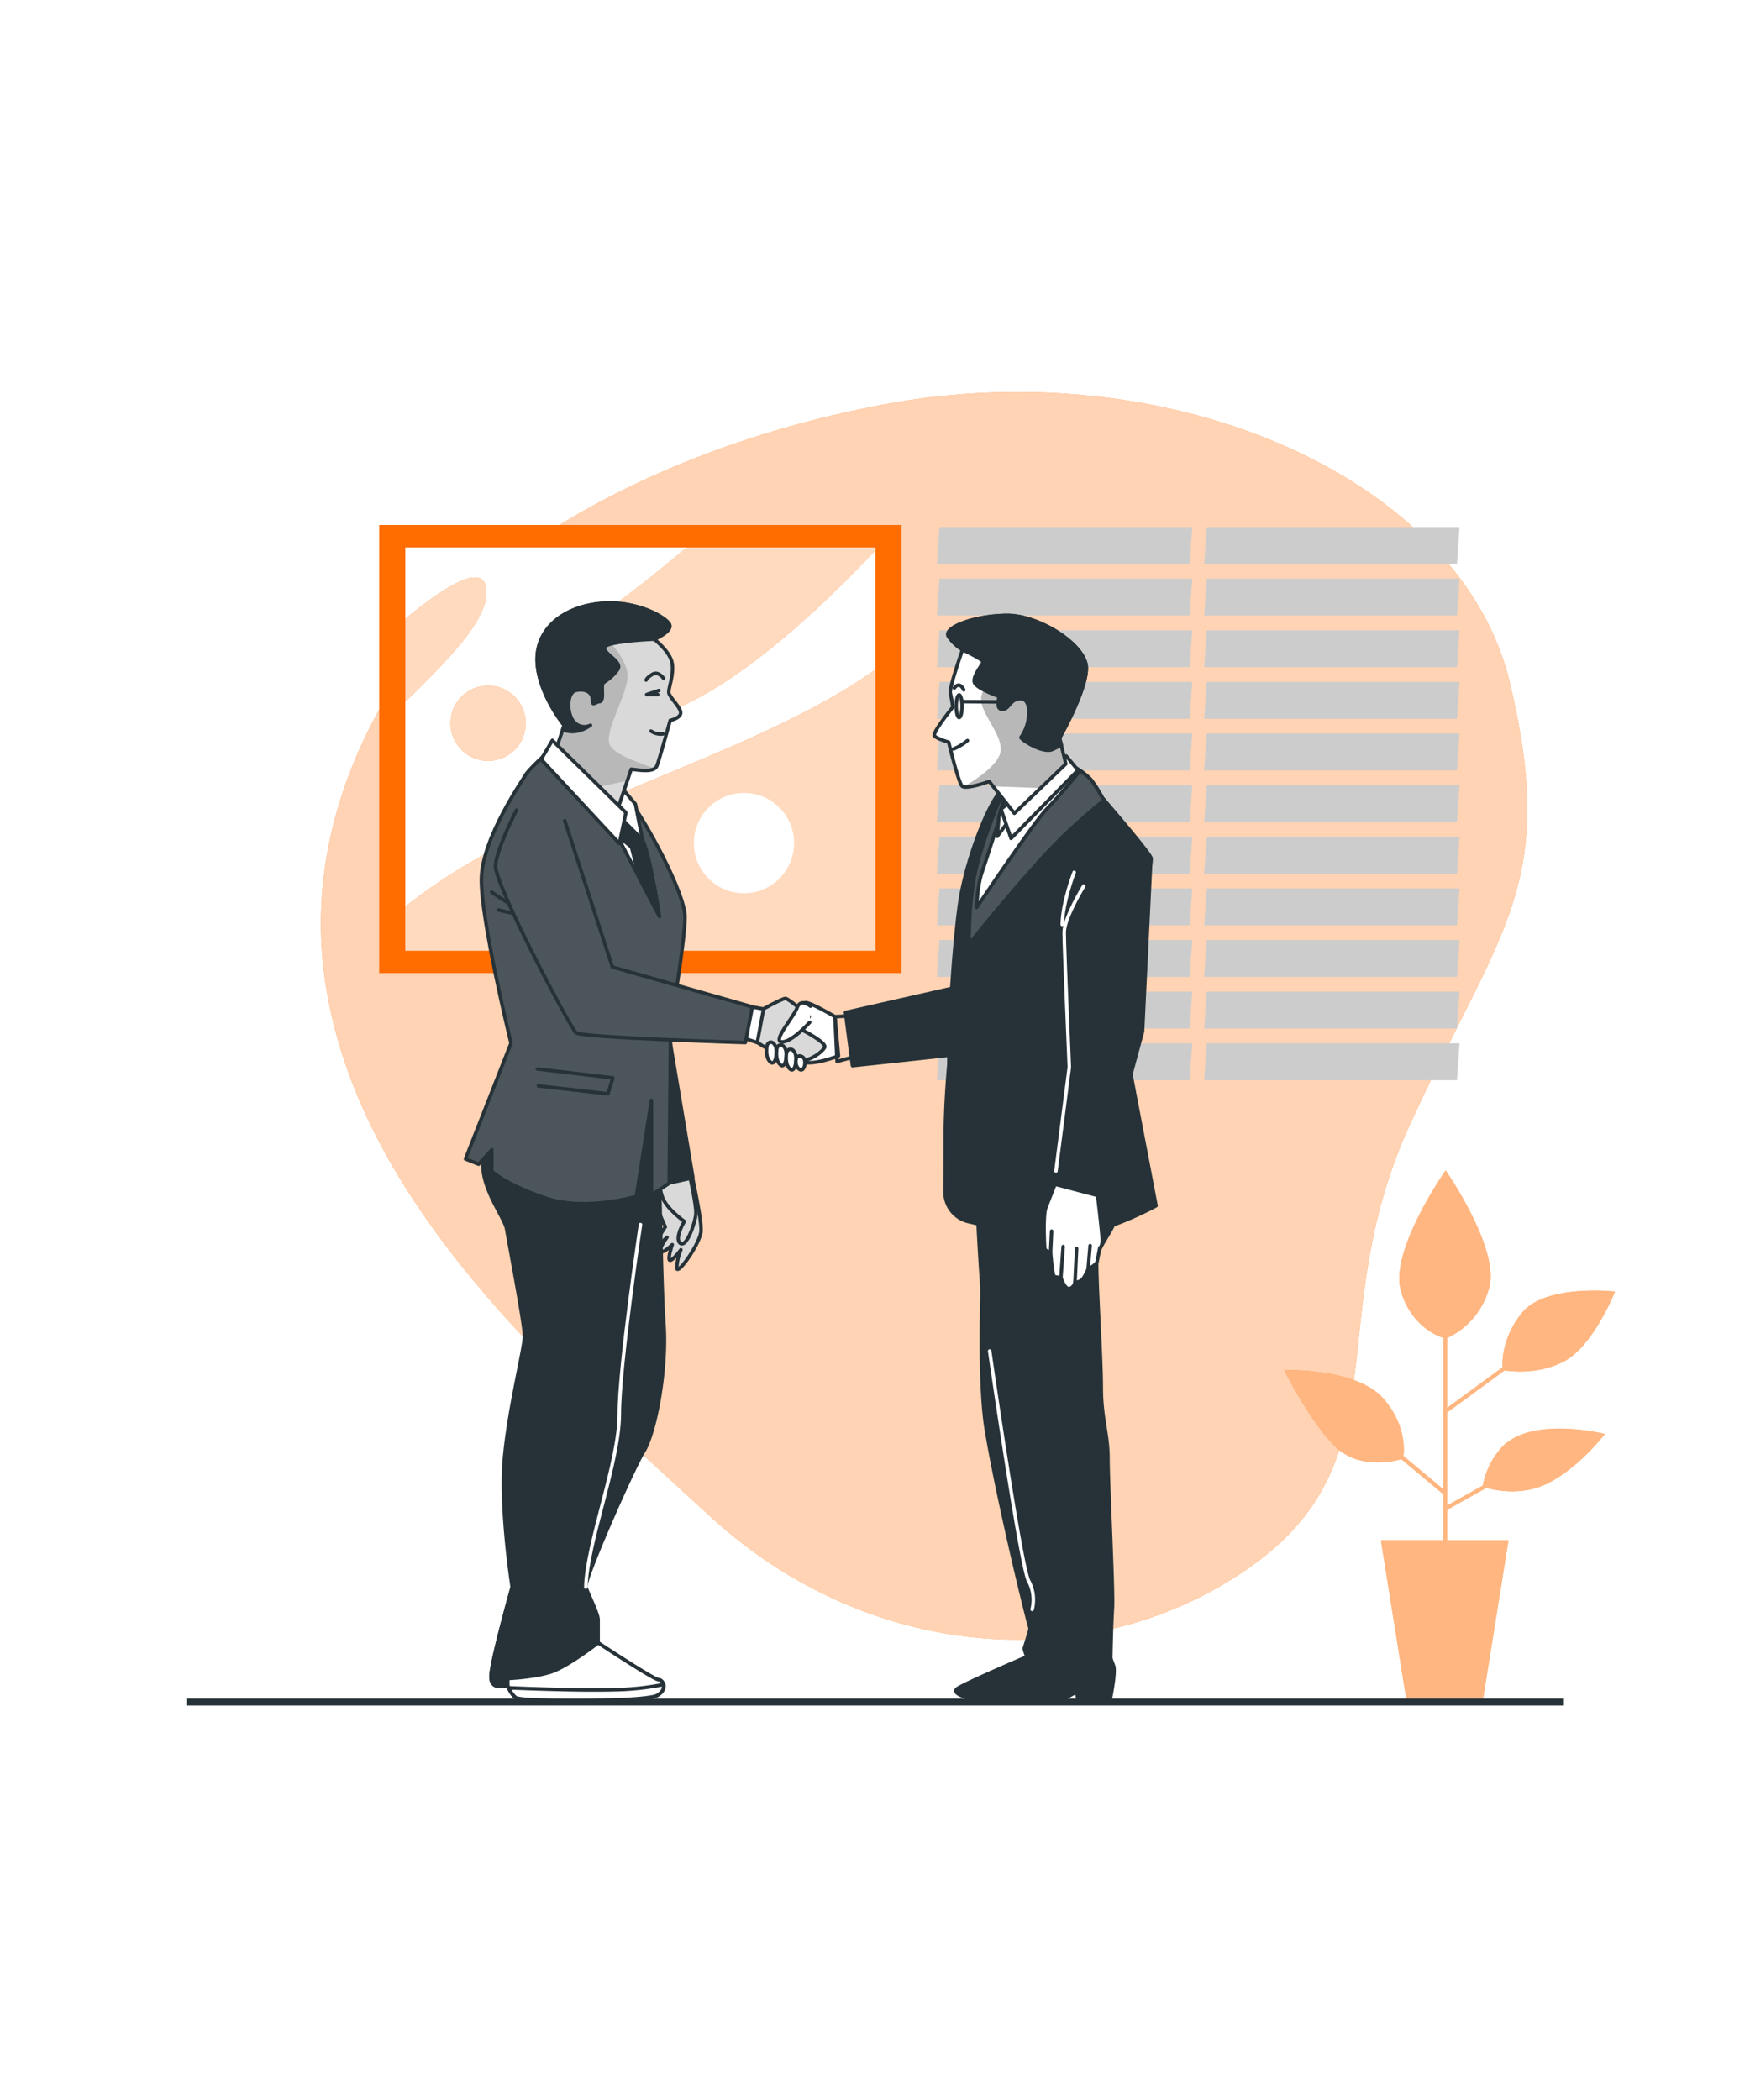 <svg width="100%" height="600" class="animated" id="freepik_stories-business-deal" xmlns="http://www.w3.org/2000/svg" xmlns:xlink="http://www.w3.org/1999/xlink" viewBox="0 0 500 500" version="1.1" xmlns:svgjs="http://svgjs.com/svgjs"><style>svg#freepik_stories-business-deal:not(.animated) .animable {opacity: 0;}svg#freepik_stories-business-deal.animated #freepik--Plants--inject-5 {animation: 1.5s Infinite  linear wind;animation-delay: 0s;}svg#freepik_stories-business-deal.animated #freepik--Characters--inject-5 {animation: 1.5s Infinite  linear wind;animation-delay: 0s;}            @keyframes wind {                0% {                    transform: rotate( 0deg );                }                25% {                    transform: rotate( 1deg );                }                75% {                    transform: rotate( -1deg );                }            }        .animator-hidden { display: none; }</style><g id="freepik--background-simple--inject-5" class="animable" style="transform-origin: 264.029px 240.241px;"><path d="M131.92,120.89s-48.27,45.74-39.06,109.2S158.55,342.56,203,383.34s107.55,46.38,153.07,15.17S377,327.83,402.72,271.56s42.49-68.19,28.69-126.42S335,50.12,252.77,65.51,131.92,120.89,131.92,120.89Z" style="fill: #FF6C00; transform-origin: 264.029px 240.241px;" id="el2kfr9ed99wh" class="animable"></path><g id="eloxalo8ekv8"><path d="M131.92,120.89s-48.27,45.74-39.06,109.2S158.55,342.56,203,383.34s107.55,46.38,153.07,15.17S377,327.83,402.72,271.56s42.49-68.19,28.69-126.42S335,50.12,252.77,65.51,131.92,120.89,131.92,120.89Z" style="fill: rgb(255, 255, 255); opacity: 0.7; transform-origin: 264.029px 240.241px;" class="animable" id="elto09hioc2g"></path></g></g><g id="freepik--Window--inject-5" class="animable" style="transform-origin: 342.35px 179.605px;"><polygon points="339.91 111.11 267.69 111.11 268.42 100.58 340.64 100.58 339.91 111.11" style="fill: rgb(204, 204, 204); transform-origin: 304.165px 105.845px;" id="el3mil4icgrvj" class="animable"></polygon><polygon points="339.91 125.86 267.69 125.86 268.42 115.33 340.64 115.33 339.91 125.86" style="fill: rgb(204, 204, 204); transform-origin: 304.165px 120.595px;" id="elrrwvvy62nen" class="animable"></polygon><polygon points="339.91 140.62 267.69 140.62 268.42 130.08 340.64 130.08 339.91 140.62" style="fill: rgb(204, 204, 204); transform-origin: 304.165px 135.35px;" id="elv0ww0we5djf" class="animable"></polygon><polygon points="339.91 155.37 267.69 155.37 268.42 144.83 340.64 144.83 339.91 155.37" style="fill: rgb(204, 204, 204); transform-origin: 304.165px 150.1px;" id="elo25dm42whxp" class="animable"></polygon><polygon points="339.91 170.12 267.69 170.12 268.42 159.58 340.64 159.58 339.91 170.12" style="fill: rgb(204, 204, 204); transform-origin: 304.165px 164.85px;" id="elqkkwf49jfj" class="animable"></polygon><polygon points="339.91 184.87 267.69 184.87 268.42 174.34 340.64 174.34 339.91 184.87" style="fill: rgb(204, 204, 204); transform-origin: 304.165px 179.605px;" id="eld9s48rnoa35" class="animable"></polygon><polygon points="339.91 199.62 267.69 199.62 268.42 189.09 340.64 189.09 339.91 199.62" style="fill: rgb(204, 204, 204); transform-origin: 304.165px 194.355px;" id="elqwe6eh3xzbq" class="animable"></polygon><polygon points="339.91 214.38 267.69 214.38 268.42 203.84 340.64 203.84 339.91 214.38" style="fill: rgb(204, 204, 204); transform-origin: 304.165px 209.11px;" id="el8dqb0ownul4" class="animable"></polygon><polygon points="339.91 229.13 267.69 229.13 268.42 218.59 340.64 218.59 339.91 229.13" style="fill: rgb(204, 204, 204); transform-origin: 304.165px 223.86px;" id="elxls2ga38kis" class="animable"></polygon><polygon points="339.91 243.88 267.69 243.88 268.42 233.34 340.64 233.34 339.91 243.88" style="fill: rgb(204, 204, 204); transform-origin: 304.165px 238.61px;" id="elet9xg92cgft" class="animable"></polygon><polygon points="339.91 258.63 267.69 258.63 268.42 248.09 340.64 248.09 339.91 258.63" style="fill: rgb(204, 204, 204); transform-origin: 304.165px 253.36px;" id="el7ewjoisyvzq" class="animable"></polygon><polygon points="416.28 111.11 344.05 111.11 344.78 100.58 417.01 100.58 416.28 111.11" style="fill: rgb(204, 204, 204); transform-origin: 380.53px 105.845px;" id="el3nu9dd5n90z" class="animable"></polygon><polygon points="416.28 125.86 344.05 125.86 344.78 115.33 417.01 115.33 416.28 125.86" style="fill: rgb(204, 204, 204); transform-origin: 380.53px 120.595px;" id="ele5u8i6urpg9" class="animable"></polygon><polygon points="416.28 140.62 344.05 140.62 344.78 130.08 417.01 130.08 416.28 140.62" style="fill: rgb(204, 204, 204); transform-origin: 380.53px 135.35px;" id="elu2mwnjredx" class="animable"></polygon><polygon points="416.28 155.37 344.05 155.37 344.78 144.83 417.01 144.83 416.28 155.37" style="fill: rgb(204, 204, 204); transform-origin: 380.53px 150.1px;" id="elbiotqlqhno8" class="animable"></polygon><polygon points="416.28 170.12 344.05 170.12 344.78 159.58 417.01 159.58 416.28 170.12" style="fill: rgb(204, 204, 204); transform-origin: 380.53px 164.85px;" id="elgm3nung6icc" class="animable"></polygon><polygon points="416.28 184.87 344.05 184.87 344.78 174.34 417.01 174.34 416.28 184.87" style="fill: rgb(204, 204, 204); transform-origin: 380.53px 179.605px;" id="el19w2ilfwnk7" class="animable"></polygon><polygon points="416.28 199.62 344.05 199.62 344.78 189.09 417.01 189.09 416.28 199.62" style="fill: rgb(204, 204, 204); transform-origin: 380.53px 194.355px;" id="elk6530bo5v3k" class="animable"></polygon><polygon points="416.28 214.38 344.05 214.38 344.78 203.84 417.01 203.84 416.28 214.38" style="fill: rgb(204, 204, 204); transform-origin: 380.53px 209.11px;" id="el5n8jtb9xby5" class="animable"></polygon><polygon points="416.28 229.13 344.05 229.13 344.78 218.59 417.01 218.59 416.28 229.13" style="fill: rgb(204, 204, 204); transform-origin: 380.53px 223.86px;" id="elvymrrjxrcsc" class="animable"></polygon><polygon points="416.28 243.88 344.05 243.88 344.78 233.34 417.01 233.34 416.28 243.88" style="fill: rgb(204, 204, 204); transform-origin: 380.53px 238.61px;" id="elp3n4z3deh0c" class="animable"></polygon><polygon points="416.28 258.63 344.05 258.63 344.78 248.09 417.01 248.09 416.28 258.63" style="fill: rgb(204, 204, 204); transform-origin: 380.53px 253.36px;" id="el29zrawbe659" class="animable"></polygon></g><g id="freepik--Picture--inject-5" class="animable" style="transform-origin: 182.95px 164.01px;"><rect x="108.34" y="100" width="149.22" height="128.02" style="fill: #FF6C00; transform-origin: 182.95px 164.01px;" id="elj0gtqg5t5we" class="animable"></rect><rect x="115.8" y="106.4" width="134.29" height="115.22" style="fill: rgb(255, 255, 255); transform-origin: 182.945px 164.01px;" id="eljycn1zld8gc" class="animable"></rect><g style="clip-path: url(&quot;#freepik--clip-path--inject-5&quot;); transform-origin: 182.945px 164.015px;" id="el03a3sxkftp4u" class="animable"><path d="M250.09,141.33c-24.15,17.18-58.74,28.58-98.87,46.49A165.3,165.3,0,0,0,115.8,209v12.63H250.09Z" style="fill: #FF6C00; transform-origin: 182.945px 181.48px;" id="elozkdrooa2w" class="animable"></path><path d="M250.09,106.4H196.2c-6,5.13-13.09,10.86-21.47,17-30.67,22.49-17.38,45,19.43,28.62,18.89-8.39,39.92-27.82,55.93-44.75Z" style="fill: #FF6C00; transform-origin: 203.889px 132.016px;" id="ellqzp5l8mifg" class="animable"></path><path d="M139,119.32c0-9.39-11.69-2-23.15,7.44v23.71C127,139.53,139,127.72,139,119.32Z" style="fill: #FF6C00; transform-origin: 127.425px 132.723px;" id="elj58cli9vvf" class="animable"></path><path d="M150.2,156.64a10.74,10.74,0,1,1-10.74-10.74A10.74,10.74,0,0,1,150.2,156.64Z" style="fill: #FF6C00; transform-origin: 139.46px 156.64px;" id="elmnvcpzsb4xf" class="animable"></path><g id="eldml8d7bgra"><path d="M250.09,141.33c-24.15,17.18-58.74,28.58-98.87,46.49A165.3,165.3,0,0,0,115.8,209v12.63H250.09Z" style="fill: rgb(255, 255, 255); opacity: 0.75; transform-origin: 182.945px 181.48px;" class="animable" id="el8ovl73m0e5r"></path></g><g id="elu8shc1v4cg"><path d="M250.09,106.4H196.2c-6,5.13-13.09,10.86-21.47,17-30.67,22.49-17.38,45,19.43,28.62,18.89-8.39,39.92-27.82,55.93-44.75Z" style="fill: rgb(255, 255, 255); opacity: 0.75; transform-origin: 203.889px 132.016px;" class="animable" id="elmt913t707ci"></path></g><g id="eldgcsksh6hw"><g style="opacity: 0.75; transform-origin: 127.425px 132.723px;" class="animable" id="elbqrq4utpyso"><path d="M139,119.32c0-9.39-11.69-2-23.15,7.44v23.71C127,139.53,139,127.72,139,119.32Z" style="fill: rgb(255, 255, 255); transform-origin: 127.425px 132.723px;" id="ela23w2cyfon" class="animable"></path></g></g><g id="ellg4gc327i2"><path d="M150.2,156.64a10.74,10.74,0,1,1-10.74-10.74A10.74,10.74,0,0,1,150.2,156.64Z" style="fill: rgb(255, 255, 255); opacity: 0.75; transform-origin: 139.46px 156.64px;" class="animable" id="elr1jh3aljdui"></path></g></g><path d="M226.88,190.89a14.32,14.32,0,1,1-14.31-14.32A14.31,14.31,0,0,1,226.88,190.89Z" style="fill: rgb(255, 255, 255); transform-origin: 212.56px 190.89px;" id="el8r97slvszt6" class="animable"></path></g><g id="freepik--Plants--inject-5" class="animable" style="transform-origin: 414.175px 360.01px;"><path d="M428.74,363.88a22.52,22.52,0,0,0-5.08,10.56l-10.19,5.71v-27l.2.27,16.23-11.88c2.05.32,9.93,1.22,17.11-2.65,8.34-4.49,14.43-19.87,14.43-19.87s-19.88-2.25-26.61,6.09c-5.46,6.76-5.65,13.31-5.52,15.54l-15.84,11.59V332.29a22.06,22.06,0,0,0,12.07-14.57c2.88-11.22-12.5-33.33-12.5-33.33s-16,22.76-12.83,34.3c2.72,9.77,10,12.87,12.19,13.59v43.25L401,366c.26-2.28.47-9.41-5.88-16.55-7.7-8.66-28.21-8-28.21-8s8.65,17.31,16,23.08c6.44,5,15.33,3,17.47,2.39l12,10v13.15H394.53l7.29,45.56h21.87L431,390.08H413.47v-8.7l11.2-6.28c2.72.76,10.33,2.32,17.53-1.28,9-4.49,16.35-14.11,16.35-14.11S437.08,354.26,428.74,363.88Z" style="fill: #FF6C00; transform-origin: 414.175px 360.01px;" id="elfkl1z9cfjv9" class="animable"></path><g id="elfca4j7jb45u"><path d="M428.74,363.88a22.52,22.52,0,0,0-5.08,10.56l-10.19,5.71v-27l.2.27,16.23-11.88c2.05.32,9.93,1.22,17.11-2.65,8.34-4.49,14.43-19.87,14.43-19.87s-19.88-2.25-26.61,6.09c-5.46,6.76-5.65,13.31-5.52,15.54l-15.84,11.59V332.29a22.06,22.06,0,0,0,12.07-14.57c2.88-11.22-12.5-33.33-12.5-33.33s-16,22.76-12.83,34.3c2.72,9.77,10,12.87,12.19,13.59v43.25L401,366c.26-2.28.47-9.41-5.88-16.55-7.7-8.66-28.21-8-28.21-8s8.65,17.31,16,23.08c6.44,5,15.33,3,17.47,2.39l12,10v13.15H394.53l7.29,45.56h21.87L431,390.08H413.47v-8.7l11.2-6.28c2.72.76,10.33,2.32,17.53-1.28,9-4.49,16.35-14.11,16.35-14.11S437.08,354.26,428.74,363.88Z" style="fill: rgb(255, 255, 255); opacity: 0.5; transform-origin: 414.175px 360.01px;" class="animable" id="el5qvljmlbp6a"></path></g></g><g id="freepik--Desk--inject-5" class="animable animator-hidden" style="transform-origin: 228.193px 331.253px;"><path d="M408.53,226.23l-29.43.25s-2-.25-2.43,1.21c0,0-5.11,12.9-5.35,17.52s1,3.89-1,10-7.54,20.43-10.7,32.11c-4.25,15.69-5.36,32.35-5.63,48.55,0,2.6-1.6,25,2.45,25,3.36,0,34.33,4.11,34.7-1.86,1.49-23.8-2.81-47.05,5.45-70.19,3.21-9,6.89-18.48,9.62-27.88s3.2-19.18,5-28.8C412.42,225.5,408.53,226.23,408.53,226.23Z" style="fill: rgb(38, 50, 56); transform-origin: 382.561px 294.228px;" id="elmn6u42ul3u9" class="animable"></path><path d="M411.42,229.15c-.29-3.4-2.89-2.92-2.89-2.92l-29.43.25s-2-.25-2.43,1.21c0,0-5.11,12.9-5.35,17.52a21.2,21.2,0,0,0,.1,3.66l.62,1s1,8.51,12.65,9,18.25-4.87,20.68-10,3.41-13.38,5.35-18.25A16.16,16.16,0,0,1,411.42,229.15Z" style="fill: #FF6C00; transform-origin: 391.351px 242.554px;" id="el0defjsq7cfjb" class="animable"></path><path d="M404.59,238.65c-2,7.11-.79,9.08-2.76,21.32s-9.08,26-11.85,38.69-1.57,57.24-1.18,59.22a17.12,17.12,0,0,1,.17,3.17c1.33-.5,2.13-1.18,2.19-2.11,1.49-23.8-2.81-47.05,5.45-70.19,3.21-9,6.89-18.48,9.62-27.88s3.2-19.18,5-28.8c.75-4-.43-5.31-1.46-5.7l0,0A53,53,0,0,0,404.59,238.65Z" style="fill: #FF6C00; transform-origin: 399.836px 293.71px;" id="elilerbr5cbh" class="animable"></path><path d="M347.74,418.28l-.2-.16V390.64h3.95V373.27h-14.6v17.37h3.94v27.95l-34.94,11.14v2.76a3.16,3.16,0,1,0,6.32,0v-.39l29.22-3.4v4.19a2.76,2.76,0,0,0,5.52,0v-4.33l30.4,3.54v.39a3.16,3.16,0,1,0,6.32,0v-2.76Z" style="fill: rgb(38, 50, 56); transform-origin: 344.78px 404.46px;" id="el4m1ug9jfv1m" class="animable"></path><rect x="298.63" y="356.33" width="94.77" height="20.15" rx="4" style="fill: rgb(38, 50, 56); transform-origin: 346.015px 366.405px;" id="elit40s21zd3" class="animable"></rect><path d="M47.84,226.23l29.43.25s2-.25,2.44,1.21c0,0,5.11,12.9,5.35,17.52s-1,3.89,1,10,7.54,20.43,10.7,32.11c4.26,15.69,5.36,32.35,5.63,48.55,0,2.6,1.6,25-2.45,25-3.35,0-34.32,4.11-34.7-1.86-1.48-23.8,2.81-47.05-5.45-70.19-3.21-9-6.89-18.48-9.61-27.88s-3.2-19.18-5-28.8C44,225.5,47.84,226.23,47.84,226.23Z" style="fill: rgb(38, 50, 56); transform-origin: 73.828px 294.228px;" id="elsj63xhzlg1a" class="animable"></path><path d="M45,229.15c.29-3.4,2.88-2.92,2.88-2.92l29.43.25s2-.25,2.44,1.21c0,0,5.11,12.9,5.35,17.52a22,22,0,0,1-.11,3.66l-.62,1s-1,8.51-12.65,9S53.44,254,51,248.86s-3.4-13.38-5.35-18.25A13.74,13.74,0,0,0,45,229.15Z" style="fill: #FF6C00; transform-origin: 65.066px 242.554px;" id="el918f0jtlzw" class="animable"></path><path d="M51.78,238.65c2,7.11.79,9.08,2.76,21.32s9.09,26,11.85,38.69S68,355.9,67.57,357.88a18,18,0,0,0-.17,3.17c-1.32-.5-2.13-1.18-2.19-2.11-1.48-23.8,2.81-47.05-5.45-70.19-3.21-9-6.89-18.48-9.61-27.88s-3.2-19.18-5-28.8c-.74-4,.44-5.31,1.46-5.7l0,0A52.5,52.5,0,0,1,51.78,238.65Z" style="fill: #FF6C00; transform-origin: 56.547px 293.71px;" id="elqntwgdfsnyc" class="animable"></path><path d="M108.63,418.28l.2-.16V390.64h-4V373.27h14.61v17.37h-3.95v27.95l34.94,11.14v2.76a3.16,3.16,0,0,1-6.32,0v-.39L115,428.7v4.19a2.77,2.77,0,0,1-5.53,0v-4.33L79,432.1v.39a3.16,3.16,0,1,1-6.31,0v-2.76Z" style="fill: rgb(38, 50, 56); transform-origin: 111.557px 404.549px;" id="elpqx9637nw2" class="animable"></path><g id="eljfpbh5uq00d"><rect x="62.98" y="356.33" width="94.77" height="20.15" rx="4" style="fill: rgb(38, 50, 56); transform-origin: 110.365px 366.405px; transform: rotate(180deg);" class="animable" id="el8ufktvbpp6o"></rect></g><rect x="134.4" y="299.74" width="237.6" height="136.56" style="fill: rgb(204, 204, 204); transform-origin: 253.2px 368.02px;" id="elnvk3k1zufun" class="animable"></rect><rect x="134.52" y="303.02" width="237.3" height="3.78" style="fill: rgb(38, 50, 56); transform-origin: 253.17px 304.91px;" id="elya1ce1kunz" class="animable"></rect><rect x="129.11" y="297.5" width="244.65" height="5.97" style="fill: rgb(204, 204, 204); transform-origin: 251.435px 300.485px;" id="elbmr540brv3q" class="animable"></rect></g><g id="freepik--Characters--inject-5" class="animable animator-active" style="transform-origin: 231.65px 279.287px;"><path d="M197.66,285.64s2.8,12.51,2.64,16-6.75,12.84-6.92,10.7a14.6,14.6,0,0,1,1.16-5.27s-2.31,3.13-3.13,3,.66-4.45.66-4.45-2.47,2.47-3.3,2,1.81-4.12,1.81-4.12-3,3.13-3.12,2.14,2.63-5.1,2.63-5.1-2.8-5.93-3-8.4a8,8,0,0,1,1.64-4.77Z" style="fill: rgb(255, 255, 255); transform-origin: 193.698px 299.147px;" id="el2rfn33bxlg6" class="animable"></path><g style="clip-path: url(&quot;#freepik--clip-path-2--inject-5&quot;); transform-origin: 193.698px 299.147px;" id="elh2fmzabv5jg" class="animable"><path d="M197.66,285.64s2.8,12.51,2.64,16-6.75,12.84-6.92,10.7a14.6,14.6,0,0,1,1.16-5.27s-2.31,3.13-3.13,3,.66-4.45.66-4.45-2.47,2.47-3.3,2,1.81-4.12,1.81-4.12-3,3.13-3.12,2.14,2.63-5.1,2.63-5.1-2.8-5.93-3-8.4a8,8,0,0,1,1.64-4.77Z" style="fill: rgb(217, 217, 217); transform-origin: 193.698px 299.147px;" id="elzfrr7lv50hn" class="animable"></path></g><path d="M197.66,285.64s2.8,12.51,2.64,16-6.75,12.84-6.92,10.7a14.6,14.6,0,0,1,1.16-5.27s-2.31,3.13-3.13,3,.66-4.45.66-4.45-2.47,2.47-3.3,2,1.81-4.12,1.81-4.12-3,3.13-3.12,2.14,2.63-5.1,2.63-5.1-2.8-5.93-3-8.4a8,8,0,0,1,1.64-4.77Z" style="fill: none; stroke: rgb(38, 50, 56); stroke-linecap: round; stroke-linejoin: round; transform-origin: 193.698px 299.147px;" id="elp8c6ovp88vi" class="animable"></path><path d="M197,285.64s2,8.73,1.82,11.2-2.64,9.71-4.45,8.39,1.15-6.25,1.15-6.25-5.08-3.57-6.25-6.92-.5-4.77-.5-4.77Z" style="fill: rgb(255, 255, 255); transform-origin: 193.705px 295.515px;" id="elj6aidhzkr7j" class="animable"></path><g style="clip-path: url(&quot;#freepik--clip-path-3--inject-5&quot;); transform-origin: 193.705px 295.515px;" id="eldwx12pskefg" class="animable"><path d="M197,285.64s2,8.73,1.82,11.2-2.64,9.71-4.45,8.39,1.15-6.25,1.15-6.25-5.08-3.57-6.25-6.92-.5-4.77-.5-4.77Z" style="fill: rgb(217, 217, 217); transform-origin: 193.705px 295.515px;" id="elu43c3gut4cm" class="animable"></path></g><path d="M197,285.64s2,8.73,1.82,11.2-2.64,9.71-4.45,8.39,1.15-6.25,1.15-6.25-5.08-3.57-6.25-6.92-.5-4.77-.5-4.77Z" style="fill: none; stroke: rgb(38, 50, 56); stroke-linecap: round; stroke-linejoin: round; transform-origin: 193.705px 295.515px;" id="el55ued7gl8s" class="animable"></path><polygon points="190.97 244.73 197.98 286.48 188.1 288.71 178.22 256.52 190.97 244.73" style="fill: rgb(38, 50, 56); stroke: rgb(38, 50, 56); stroke-linecap: round; stroke-linejoin: round; transform-origin: 188.1px 266.72px;" id="el2r9moeloj8j" class="animable"></polygon><path d="M188.1,265.13s.64,49.72,1.59,63.11-2.55,31.24-5.73,36.34-17.22,37-16.58,38.89,3.51,7.65,3.51,9.24v6.69s15.93,10.52,17.21,10.52,2.87,2.55-.32,4.47-38.89,1.91-40.48.63a7.72,7.72,0,0,1-2.23-3.5s-5.1,1.91-4.78-2.87,6.05-25.18,6.05-25.18-3.5-22.32-2.23-36.66,5.74-31.56,5.74-35.06-4.46-26.78-5.1-30.6-9.88-14.67-5.74-23.27,7.33-22.32,8.61-23.27,18.49-1.6,25.5,0S187.78,256.2,188.1,265.13Z" style="fill: rgb(38, 50, 56); stroke: rgb(38, 50, 56); stroke-linecap: round; stroke-linejoin: round; transform-origin: 163.898px 344.777px;" id="ele2zwcurbbxi" class="animable"></path><path d="M156.5,164.91s-5.45,4.88-6.39,6.57-12.38,18-12.57,29.66S146,248.06,146,248.06L133,281.13l3.76,1.5,3.75-4.13v6.2s4.32,3.94,15.58,7.69,25.72-.56,25.72-.56l4.31-27.44v27.07l5.07-3.38L191.6,243s4.13-24.21,4.13-31-11.45-28-16.52-34.16-13.52-11.26-16-13.14S156.5,164.91,156.5,164.91Z" style="fill: rgb(38, 50, 56); transform-origin: 164.365px 228.919px;" id="elxq3llq68aud" class="animable"></path><g style="clip-path: url(&quot;#freepik--clip-path-4--inject-5&quot;); transform-origin: 164.365px 228.919px;" id="elja1havaay2l" class="animable"><g id="eloux73m19qs"><path d="M156.5,164.91s-5.45,4.88-6.39,6.57-12.38,18-12.57,29.66S146,248.06,146,248.06L133,281.13l3.76,1.5,3.75-4.13v6.2s4.32,3.94,15.58,7.69,25.72-.56,25.72-.56l4.31-27.44v27.07l5.07-3.38L191.6,243s4.13-24.21,4.13-31-11.45-28-16.52-34.16-13.52-11.26-16-13.14S156.5,164.91,156.5,164.91Z" style="fill: rgb(255, 255, 255); opacity: 0.17; transform-origin: 164.365px 228.919px;" class="animable" id="eln5snblvlgr"></path></g><path d="M140.46,204.88s6.82,4.83,11.36,6.53" style="fill: none; stroke: rgb(38, 50, 56); stroke-linecap: round; stroke-linejoin: round; transform-origin: 146.14px 208.145px;" id="eladur5slj9n" class="animable"></path><path d="M142.45,210s7.67,2,11.64,2" style="fill: none; stroke: rgb(38, 50, 56); stroke-linecap: round; stroke-linejoin: round; transform-origin: 148.27px 211px;" id="elf3de6cxfyib" class="animable"></path><polyline points="153.53 255.42 175.11 257.98 173.69 262.52 153.81 260.25" style="fill: none; stroke: rgb(38, 50, 56); stroke-linecap: round; stroke-linejoin: round; transform-origin: 164.32px 258.97px;" id="el5stt9byigz9" class="animable"></polyline></g><path d="M156.5,164.91s-5.45,4.88-6.39,6.57-12.38,18-12.57,29.66S146,248.06,146,248.06L133,281.13l3.76,1.5,3.75-4.13v6.2s4.32,3.94,15.58,7.69,25.72-.56,25.72-.56l4.31-27.44v27.07l5.07-3.38L191.6,243s4.13-24.21,4.13-31-11.45-28-16.52-34.16-13.52-11.26-16-13.14S156.5,164.91,156.5,164.91Z" style="fill: none; stroke: rgb(38, 50, 56); stroke-linecap: round; stroke-linejoin: round; transform-origin: 164.365px 228.919px;" id="el41ec08it5fo" class="animable"></path><path d="M155.37,166l20.84,22.53,12.2,23.28s-2.63-17.27-4.88-22S171.14,173.36,170,170.73,155.37,166,155.37,166Z" style="fill: rgb(255, 255, 255); stroke: rgb(38, 50, 56); stroke-linecap: round; stroke-linejoin: round; transform-origin: 171.89px 188.905px;" id="eljymks4t5as" class="animable"></path><path d="M182.64,200.83l5.77,11s-1.79-11.77-3.69-18.52l-1.19-3.45a62.49,62.49,0,0,0-5.42-8l-3.27-.65,1.37,7.36,4.22,3.45Z" style="fill: rgb(38, 50, 56); stroke: rgb(38, 50, 56); stroke-linecap: round; stroke-linejoin: round; transform-origin: 181.625px 196.52px;" id="elwem0rgbl9nb" class="animable"></path><path d="M177.08,174.49l1.08,1.25,3.39,4,2,10.16-8.69-8.67S176,176,177.08,174.49Z" style="fill: rgb(255, 255, 255); stroke: rgb(38, 50, 56); stroke-linecap: round; stroke-linejoin: round; transform-origin: 179.205px 182.195px;" id="elfi9t1p3m7vs" class="animable"></path><path d="M186.91,132.62s4.56,3.5,5.13,6.88-1.13,7.14-.94,8.45,3.56,4.32,3.38,5.82-3,2.06-3,2.06-3.06,11.14-3.81,13-4.51,1.31-7.32.94l-5.07,15L158.56,165.1l2.63-7.89s-7.13-8.63-7.7-17.83,6.76-15.58,17.27-16.89,19.34,3.75,20.46,5.82S186.91,132.62,186.91,132.62Z" style="fill: rgb(255, 255, 255); transform-origin: 173.973px 153.523px;" id="el1srhkjj89bj" class="animable"></path><g style="clip-path: url(&quot;#freepik--clip-path-5--inject-5&quot;); transform-origin: 173.954px 153.523px;" id="el8zx7cxwc7fp" class="animable"><path d="M186.91,132.62s4.56,3.5,5.13,6.88-1.13,7.14-.94,8.45,3.56,4.32,3.38,5.82-3,2.06-3,2.06-3.06,11.14-3.81,13-4.51,1.31-7.32.94l-5.07,15L158.56,165.1l2.63-7.89s-7.13-8.63-7.7-17.83,6.76-15.58,17.27-16.89,19.34,3.75,20.46,5.82S186.91,132.62,186.91,132.62Z" style="fill: rgb(217, 217, 217); transform-origin: 173.973px 153.523px;" id="elfvufxoz1awg" class="animable"></path><path d="M167.43,175.56c2.82-.57,7.55-1.55,11.81-2.51l1.1-3.26c2.34.31,5.34.75,6.7-.2-3.2-1.32-11.12-3.63-12.74-6.6-2-3.69,5-14.43,5-19.8s-6.71-11.41-6.71-11.41c-3.23-3.07-9.12-4-14.35-4a14.08,14.08,0,0,0-4.78,11.65c.57,9.2,7.7,17.83,7.7,17.83l-2.63,7.89Z" style="fill: rgb(184, 184, 184); transform-origin: 170.231px 151.67px;" id="elij42aq0mm5h" class="animable"></path></g><path d="M186.91,132.62s4.56,3.5,5.13,6.88-1.13,7.14-.94,8.45,3.56,4.32,3.38,5.82-3,2.06-3,2.06-3.06,11.14-3.81,13-4.51,1.31-7.32.94l-5.07,15L158.56,165.1l2.63-7.89s-7.13-8.63-7.7-17.83,6.76-15.58,17.27-16.89,19.34,3.75,20.46,5.82S186.91,132.62,186.91,132.62Z" style="fill: none; stroke: rgb(38, 50, 56); stroke-linecap: round; stroke-linejoin: round; transform-origin: 173.973px 153.523px;" id="elz9mdulmqdoa" class="animable"></path><path d="M186.91,132.62s5.44-2.25,4.31-4.31-9.95-7.14-20.46-5.82-17.83,7.69-17.27,16.89,7.7,17.83,7.7,17.83l-.4,1.2c3.89,1.9,7.91-1.2,7.91-1.2a3.87,3.87,0,0,1-4.51-.75c-2.25-2.06-2.44-8.63.38-9.2s4.69.57,4.69,2.63.56.75,2.07.56.18-4.69,1.12-5.44a14.69,14.69,0,0,0,3.94-3.57c1.69-2.25-3.19-4.12-3.75-6.19S186.91,132.62,186.91,132.62Z" style="fill: rgb(38, 50, 56); stroke: rgb(38, 50, 56); stroke-linecap: round; stroke-linejoin: round; transform-origin: 172.417px 140.65px;" id="el8bb6d1g4h29" class="animable"></path><polyline points="188.25 147.28 184.77 148.44 187.92 148.44" style="fill: none; stroke: rgb(38, 50, 56); stroke-linecap: round; stroke-linejoin: round; transform-origin: 186.51px 147.86px;" id="el1ssb9djoo3p" class="animable"></polyline><path d="M189.58,143.8s-1.49-2.15-3.15-1.16-1.82,1.66-1.82,1.66" style="fill: none; stroke: rgb(38, 50, 56); stroke-linecap: round; stroke-linejoin: round; transform-origin: 187.095px 143.34px;" id="el5hk7slolkhv" class="animable"></path><path d="M186,158.88a4.89,4.89,0,0,0,3.48.8" style="fill: none; stroke: rgb(38, 50, 56); stroke-linecap: round; stroke-linejoin: round; transform-origin: 187.74px 159.307px;" id="el2t3stzbb01m" class="animable"></path><polygon points="157.81 161.53 178.83 182.18 176.96 191 154.62 166.97 157.81 161.53" style="fill: rgb(255, 255, 255); stroke: rgb(38, 50, 56); stroke-linecap: round; stroke-linejoin: round; transform-origin: 166.725px 176.265px;" id="el7qxrj8qggag" class="animable"></polygon><path d="M238.56,240.48s-7.4-4.4-8.6-4-12.8,8.8-12,10.8,7,4.6,10.6,6,11-1.6,11-1.6Z" style="fill: rgb(255, 255, 255); stroke: rgb(38, 50, 56); stroke-linecap: round; stroke-linejoin: round; transform-origin: 228.74px 245.053px;" id="ellcyhqx5nnws" class="animable"></path><path d="M217,238.88s6.4-3.6,7.4-3.6,6.8,5.2,6.8,5.2l-2.4,3.6s7.6,3.8,6.8,5.2-3.8,3.6-7,4-12.2-5.4-12.2-5.4Z" style="fill: rgb(255, 255, 255); transform-origin: 226.03px 244.29px;" id="elbw12950hyig" class="animable"></path><g style="clip-path: url(&quot;#freepik--clip-path-6--inject-5&quot;); transform-origin: 226.03px 244.29px;" id="elo3x8y70ku5d" class="animable"><path d="M217,238.88s6.4-3.6,7.4-3.6,6.8,5.2,6.8,5.2l-2.4,3.6s7.6,3.8,6.8,5.2-3.8,3.6-7,4-12.2-5.4-12.2-5.4Z" style="fill: rgb(217, 217, 217); transform-origin: 226.03px 244.29px;" id="elogm4heizqvm" class="animable"></path></g><path d="M217,238.88s6.4-3.6,7.4-3.6,6.8,5.2,6.8,5.2l-2.4,3.6s7.6,3.8,6.8,5.2-3.8,3.6-7,4-12.2-5.4-12.2-5.4Z" style="fill: none; stroke: rgb(38, 50, 56); stroke-linecap: round; stroke-linejoin: round; transform-origin: 226.03px 244.29px;" id="elt0mcwqbrsl" class="animable"></path><polygon points="212.56 237.28 218.16 238.28 216.36 247.88 211.56 246.28 212.56 237.28" style="fill: rgb(255, 255, 255); stroke: rgb(38, 50, 56); stroke-linecap: round; stroke-linejoin: round; transform-origin: 214.86px 242.58px;" id="elqppkbz7wddj" class="animable"></polygon><path d="M147.57,181.48s-5.4,10.4-6,15.6,21.4,46.6,23,48,48.39,2.8,48.39,2.8l2-10.2-40-11.4-13.6-41.8" style="fill: rgb(38, 50, 56); transform-origin: 178.259px 214.68px;" id="el970yidvni5" class="animable"></path><g style="clip-path: url(&quot;#freepik--clip-path-7--inject-5&quot;); transform-origin: 178.259px 214.68px;" id="el2r9ghcjeha3" class="animable"><g id="elqdnc3yr9xc"><path d="M147.57,181.48s-5.4,10.4-6,15.6,21.4,46.6,23,48,48.39,2.8,48.39,2.8l2-10.2-40-11.4-13.6-41.8" style="fill: rgb(255, 255, 255); opacity: 0.17; transform-origin: 178.259px 214.68px;" class="animable" id="elt7ro9m4f3s"></path></g></g><path d="M147.57,181.48s-5.4,10.4-6,15.6,21.4,46.6,23,48,48.39,2.8,48.39,2.8l2-10.2-40-11.4-13.6-41.8" style="fill: none; stroke: rgb(38, 50, 56); stroke-linecap: round; stroke-linejoin: round; transform-origin: 178.259px 214.68px;" id="elrj44fa36s4" class="animable"></path><path d="M231.56,237.48s-2.8-2.4-3.8.4-7.2,9.6-4.4,9.8,8-5.6,8-5.6" style="fill: rgb(255, 255, 255); stroke: rgb(38, 50, 56); stroke-linecap: round; stroke-linejoin: round; transform-origin: 227.1px 242.104px;" id="elspvcz9qjyo" class="animable"></path><path d="M219.16,248.68s-.72,3.37,1,4.8c1.21,1,1.89-1.8,1.6-3.8S219.76,247.08,219.16,248.68Z" style="fill: rgb(255, 255, 255); stroke: rgb(38, 50, 56); stroke-linecap: round; stroke-linejoin: round; transform-origin: 220.419px 250.727px;" id="el18toq67y4qnj" class="animable"></path><path d="M222,249.48s-.72,3.37,1,4.8c1.21,1,1.89-1.8,1.6-3.8S222.56,247.88,222,249.48Z" style="fill: rgb(255, 255, 255); stroke: rgb(38, 50, 56); stroke-linecap: round; stroke-linejoin: round; transform-origin: 223.259px 251.527px;" id="elz11wkckssce" class="animable"></path><path d="M224.76,250.68s-.72,3.37,1,4.8c1.21,1,1.89-1.8,1.6-3.8S225.36,249.08,224.76,250.68Z" style="fill: rgb(255, 255, 255); stroke: rgb(38, 50, 56); stroke-linecap: round; stroke-linejoin: round; transform-origin: 226.019px 252.727px;" id="elpk1h3q68ti" class="animable"></path><path d="M227.53,252.31s-.66,2.27.92,3.23c1.11.68,1.74-1.21,1.47-2.56S228.08,251.23,227.53,252.31Z" style="fill: rgb(255, 255, 255); stroke: rgb(38, 50, 56); stroke-linecap: round; stroke-linejoin: round; transform-origin: 228.688px 253.687px;" id="elk2zwdl6stzi" class="animable"></path><polygon points="238.56 240.48 239.16 253.28 243.56 252.08 242.56 240.28 238.56 240.48" style="fill: none; stroke: rgb(38, 50, 56); stroke-linecap: round; stroke-linejoin: round; transform-origin: 241.06px 246.78px;" id="elvmz3fyqx2am" class="animable"></polygon><polygon points="241.56 239.28 243.56 254.48 276.96 250.88 277.76 231.08 241.56 239.28" style="fill: rgb(38, 50, 56); stroke: rgb(38, 50, 56); stroke-linecap: round; stroke-linejoin: round; transform-origin: 259.66px 242.78px;" id="el62fn5931jjj" class="animable"></polygon><path d="M183,299.87s-6.06,40.48-6.06,54.19-9.24,36.66-9.56,49.41" style="fill: none; stroke: rgb(255, 255, 255); stroke-linecap: round; stroke-linejoin: round; transform-origin: 175.19px 351.67px;" id="eljzrlyi4dez9" class="animable"></path><path d="M147.3,435c1.59,1.28,37.29,1.28,40.48-.63s1.59-4.47.32-4.47-17.21-10.52-17.21-10.52-8.61,6.7-13.39,8.29-12.43,1.91-12.43,1.91v1.92A7.72,7.72,0,0,0,147.3,435Z" style="fill: rgb(255, 255, 255); stroke: rgb(38, 50, 56); stroke-linecap: round; stroke-linejoin: round; transform-origin: 167.358px 427.636px;" id="elhf7ll40nlvi" class="animable"></path><path d="M187.78,434.39c1.68-1,2-2.2,1.8-3.09a78.85,78.85,0,0,1-14.23,1.49c-9.63.26-24.78-.33-30-.55a7.17,7.17,0,0,0,2,2.78C148.89,436.3,184.59,436.3,187.78,434.39Z" style="fill: rgb(255, 255, 255); stroke: rgb(38, 50, 56); stroke-linecap: round; stroke-linejoin: round; transform-origin: 167.491px 433.607px;" id="elsbnt45gv2b" class="animable"></path><path d="M144.14,431.77l.93-2.17,1.27-26.13s-5.74,20.4-6.05,25.18C140.05,432.13,142.69,432.06,144.14,431.77Z" style="fill: rgb(38, 50, 56); stroke: rgb(38, 50, 56); stroke-linecap: round; stroke-linejoin: round; transform-origin: 143.307px 417.682px;" id="eloisaeyqn1g9" class="animable"></path><path d="M281.81,291.9s-3.18,47.5,0,66.62S293,410.8,294.24,414.94a22,22,0,0,1,1,7.65l17.85,2.55s-5.42-62.79-5.42-70.12,6.06-62.16,6.06-62.16Z" style="fill: rgb(38, 50, 56); stroke: rgb(38, 50, 56); stroke-linecap: round; stroke-linejoin: round; transform-origin: 297.063px 358.52px;" id="elrvwik5jct3a" class="animable"></path><path d="M295.2,422.59s-19.44,8.29-21.68,9.88,4.79,3.83,13.39,3.83,17.22-1,17.22-1l3.5-1.91.32,2.23h9.24s1.6-7.65,1-9.56a35.26,35.26,0,0,0-1.59-3.83Z" style="fill: rgb(38, 50, 56); stroke: rgb(38, 50, 56); stroke-linecap: round; stroke-linejoin: round; transform-origin: 295.712px 429.265px;" id="el59slad7yhm2" class="animable"></path><path d="M278.94,288.08s1.6,45.58,5.42,61.84,10.52,55.78,10.52,59.92a24.39,24.39,0,0,1-.95,7L292.65,421a12.83,12.83,0,0,0,1,2.87s8.28,1.91,13.7,1.91a36,36,0,0,0,10-1.51s.17-10,.49-14.75-1.27-35.38-1.27-42.71-1.92-11.48-1.92-20.4-1.59-32.83-1.27-36.66,4.78-8,5.74-12.75,1.91-9.88,1.91-9.88Z" style="fill: rgb(38, 50, 56); stroke: rgb(38, 50, 56); stroke-linecap: round; stroke-linejoin: round; transform-origin: 299.985px 356.45px;" id="elozdg3r92h1m" class="animable"></path><path d="M282.76,336s8.91,61.81,11.14,65.71a11.36,11.36,0,0,1,1,8.12" style="fill: none; stroke: rgb(255, 255, 255); stroke-linecap: round; stroke-linejoin: round; transform-origin: 289.001px 372.915px;" id="el1ygai2t9qny" class="animable"></path><path d="M271.29,252.06s-1.19,12.19-1.19,21.51c0,5.2-.05,12-.1,16.92a8.72,8.72,0,0,0,7,8.61,33.43,33.43,0,0,0,6.37.77l-7.49-46.38S272.49,247.76,271.29,252.06Z" style="fill: rgb(38, 50, 56); stroke: rgb(38, 50, 56); stroke-linecap: round; stroke-linejoin: round; transform-origin: 276.685px 275.165px;" id="elun38wbel4" class="animable"></path><path d="M306.68,169a20,20,0,0,1,4.94,3.67A37.14,37.14,0,0,1,315,178s13.55,15.62,13.87,17.21-7.65,51.8-7.65,51.8l9.08,47.49s-14.66,8.13-25.82,8.61c-7.85.34-19.66-2.17-26-3.69a6.18,6.18,0,0,1-4.73-5.46c-.62-6.68-1.78-20-2.46-32.61-.78-14.65,1.44-43.67,3-53.87s6.54-24.06,10.36-29.8S299,166,306.68,169Z" style="fill: rgb(38, 50, 56); stroke: rgb(38, 50, 56); stroke-linecap: round; stroke-linejoin: round; transform-origin: 300.714px 235.668px;" id="elf9ldp8phkiq" class="animable"></path><path d="M315,178a37.14,37.14,0,0,0-3.34-5.26,20,20,0,0,0-4.94-3.67c-6.36-2.51-14.68,1.13-19.51,5.73-.64,1.42-5.68,12.92-8.07,22.32-2.55,10-2.23,22.64-2.23,22.64s8.45-10.84,19.92-23.59a152.09,152.09,0,0,1,18.7-17.57Z" style="fill: rgb(38, 50, 56); transform-origin: 296.214px 194.005px;" id="elorvpahlrybq" class="animable"></path><g style="clip-path: url(&quot;#freepik--clip-path-8--inject-5&quot;); transform-origin: 296.214px 194.005px;" id="elt3w2cgc7k4p" class="animable"><g id="elcg8btlw6pv"><path d="M315,178a37.14,37.14,0,0,0-3.34-5.26,20,20,0,0,0-4.94-3.67c-6.36-2.51-14.68,1.13-19.51,5.73-.64,1.42-5.68,12.92-8.07,22.32-2.55,10-2.23,22.64-2.23,22.64s8.45-10.84,19.92-23.59a152.09,152.09,0,0,1,18.7-17.57Z" style="fill: rgb(255, 255, 255); opacity: 0.17; transform-origin: 296.214px 194.005px;" class="animable" id="elxuegw783b4"></path></g></g><path d="M315,178a37.14,37.14,0,0,0-3.34-5.26,20,20,0,0,0-4.94-3.67c-6.36-2.51-14.68,1.13-19.51,5.73-.64,1.42-5.68,12.92-8.07,22.32-2.55,10-2.23,22.64-2.23,22.64s8.45-10.84,19.92-23.59a152.09,152.09,0,0,1,18.7-17.57Z" style="fill: none; stroke: rgb(38, 50, 56); stroke-linecap: round; stroke-linejoin: round; transform-origin: 296.214px 194.005px;" id="elekkvdr917a6" class="animable"></path><path d="M286.12,182.13s-4.31,13.51-5.62,17.33-1.44,9.81-1.44,9.81,16.14-24.15,20.08-28.21,9.09-10.4,9.09-10.4l-3.47-1Z" style="fill: rgb(255, 255, 255); stroke: rgb(38, 50, 56); stroke-linecap: round; stroke-linejoin: round; transform-origin: 293.645px 189.465px;" id="el6kkr82y3cdf" class="animable"></path><path d="M287.31,177.23s-1.91,5.62-1.91,6-.48,5.74-.48,5.74l6.81-9.21Z" style="fill: rgb(255, 255, 255); stroke: rgb(38, 50, 56); stroke-linecap: round; stroke-linejoin: round; transform-origin: 288.325px 183.1px;" id="eldqowc42v4xh" class="animable"></path><polygon points="304.64 166 286 181.18 288.87 189.54 307.99 170.06 304.64 166" style="fill: rgb(255, 255, 255); stroke: rgb(38, 50, 56); stroke-linecap: round; stroke-linejoin: round; transform-origin: 296.995px 177.77px;" id="elznq6stdiuu" class="animable"></polygon><path d="M302.23,286.4s-2.65,6.59-3.44,8.75-.39,10.62-.29,11.51,1.67,1.08,1.67,1.08.49,6.78,1.08,7a10.5,10.5,0,0,0,1.87.29s1.08,3.45,2.46,3.15a2.24,2.24,0,0,0,1.57-1.87,2.6,2.6,0,0,0,2.36-1.08,12.8,12.8,0,0,0,1.38-2.65s2.36-1.18,2.55-2.07.79-4,.79-4,.69-.2.69-2.26-1.57-14.75-1.57-14.75Z" style="fill: rgb(255, 255, 255); stroke: rgb(38, 50, 56); stroke-linecap: round; stroke-linejoin: round; transform-origin: 306.615px 302.299px;" id="elifbkmbpj0xm" class="animable"></path><line x1="300.17" y1="307.74" x2="300.46" y2="301.76" style="fill: none; stroke: rgb(38, 50, 56); stroke-linecap: round; stroke-linejoin: round; transform-origin: 300.315px 304.75px;" id="elzi9mdqvbgt8" class="animable"></line><line x1="303.12" y1="315.01" x2="303.76" y2="306.16" style="fill: none; stroke: rgb(38, 50, 56); stroke-linecap: round; stroke-linejoin: round; transform-origin: 303.44px 310.585px;" id="eltbpjihdu1ci" class="animable"></line><line x1="307.15" y1="316.29" x2="307.61" y2="306.71" style="fill: none; stroke: rgb(38, 50, 56); stroke-linecap: round; stroke-linejoin: round; transform-origin: 307.38px 311.5px;" id="els7rpc84netq" class="animable"></line><line x1="310.89" y1="312.56" x2="311.46" y2="305.89" style="fill: none; stroke: rgb(38, 50, 56); stroke-linecap: round; stroke-linejoin: round; transform-origin: 311.175px 309.225px;" id="elqyrmxh594cb" class="animable"></line><path d="M321.66,190.86l7.17,4.3-2.39,49.57-12.75,46.85-12.11-3.18,3.82-37-1.91-37.29s2.71-8.69,8.92-13.47" style="fill: rgb(38, 50, 56); stroke: rgb(38, 50, 56); stroke-linecap: round; stroke-linejoin: round; transform-origin: 315.205px 241.22px;" id="el43kxlur71by" class="animable"></path><path d="M306.91,199.23s-3.26,8.28-3.42,14.9" style="fill: none; stroke: rgb(255, 255, 255); stroke-linecap: round; stroke-linejoin: round; transform-origin: 305.2px 206.68px;" id="elhrg82pz6ap8" class="animable"></path><path d="M309.63,203.17s-5.58,9.11-5.58,13.23,1.47,38.5,1.47,38.5l-3.82,29.68" style="fill: none; stroke: rgb(255, 255, 255); stroke-linecap: round; stroke-linejoin: round; transform-origin: 305.665px 243.875px;" id="eldrl17m81vip" class="animable"></path><path d="M275,135.63s-3.83,10.88-3.47,12.44.72,3.94.72,3.94-6,7.41-5.26,8.25,4.06,1.79,4.06,1.79,2.75,11.48,3.83,12.55,7.77-1.31,7.77-1.31l7.17,9.08,14.7-14.1-1.79-7.41s7.77-13.63,7.65-20.09S297,125.71,287.55,125.83s-18.29,3.59-16.5,6.1A13.54,13.54,0,0,0,275,135.63Z" style="fill: rgb(255, 255, 255); transform-origin: 288.654px 154.099px;" id="elcuweort5tld" class="animable"></path><g style="clip-path: url(&quot;#freepik--clip-path-9--inject-5&quot;); transform-origin: 293.211px 154.235px;" id="elhgel7o2g1" class="animable"><path d="M305.74,133.3a21,21,0,0,0-5.29,1.5l-14.09,5.71s-6.71,5.7-6,10.06,6.71,10.4,5.37,14.76-9.73,9.06-9.73,9.06l2.63.1c2-.47,4.06-1.2,4.06-1.2l1.1,1.39,13.58.49,7.19-6.9-1.79-7.41s7.77-13.63,7.65-20.09C310.34,138.39,308.5,135.72,305.74,133.3Z" style="fill: rgb(184, 184, 184); transform-origin: 293.211px 154.235px;" id="elkqhp3wyl2v8" class="animable"></path></g><path d="M275,135.63s-3.83,10.88-3.47,12.44.72,3.94.72,3.94-6,7.41-5.26,8.25,4.06,1.79,4.06,1.79,2.75,11.48,3.83,12.55,7.77-1.31,7.77-1.31l7.17,9.08,14.7-14.1-1.79-7.41s7.77-13.63,7.65-20.09S297,125.71,287.55,125.83s-18.29,3.59-16.5,6.1A13.54,13.54,0,0,0,275,135.63Z" style="fill: none; stroke: rgb(38, 50, 56); stroke-linecap: round; stroke-linejoin: round; transform-origin: 288.654px 154.099px;" id="elax8kj8sx2m" class="animable"></path><path d="M302.73,160.86s7.77-13.63,7.65-20.09S297,125.71,287.55,125.83s-18.29,3.59-16.5,6.1a13.54,13.54,0,0,0,3.95,3.7s5.86,2.75,5.86,3.47-3.47,4.54-2.27,6.22,6.93,3.7,6.93,3.7-1,3.23.48,3.59,2.15-1.08,3.1-2,4.31-2.28,4.79,1.79a12.35,12.35,0,0,1-2.16,8.25c-.47.35,6.1,4.78,9,3.46.75-.34,1.63-.79,2.51-1.26Z" style="fill: rgb(38, 50, 56); stroke: rgb(38, 50, 56); stroke-linecap: round; stroke-linejoin: round; transform-origin: 290.599px 145.092px;" id="eld7vrierhfzj" class="animable"></path><ellipse cx="274.04" cy="151.77" rx="0.84" ry="3.23" style="fill: none; stroke: rgb(38, 50, 56); stroke-linecap: round; stroke-linejoin: round; transform-origin: 274.04px 151.77px;" id="el6w7bmsgi9m9" class="animable"></ellipse><line x1="275" y1="150.46" x2="289.1" y2="150.58" style="fill: none; stroke: rgb(38, 50, 56); stroke-linecap: round; stroke-linejoin: round; transform-origin: 282.05px 150.52px;" id="elnj9uu9jjm1e" class="animable"></line><path d="M272.68,146.57s1.34-2.14,2.68.53" style="fill: none; stroke: rgb(38, 50, 56); stroke-linecap: round; stroke-linejoin: round; transform-origin: 274.02px 146.429px;" id="el7v6m9idacrh" class="animable"></path><path d="M272.41,164a15.09,15.09,0,0,0,4-2.41" style="fill: none; stroke: rgb(38, 50, 56); stroke-linecap: round; stroke-linejoin: round; transform-origin: 274.41px 162.795px;" id="elk2fp116usq" class="animable"></path></g><g id="freepik--Floor--inject-5" class="animable" style="transform-origin: 250.055px 436.3px;"><line x1="53.27" y1="436.3" x2="446.84" y2="436.3" style="fill: none; stroke: rgb(38, 50, 56); stroke-miterlimit: 10; stroke-width: 2px; transform-origin: 250.055px 436.3px;" id="el62lbmxiowtx" class="animable"></line></g><defs><clipPath id="freepik--clip-path--inject-5"><rect x="115.8" y="106.4" width="134.29" height="115.22" style="fill:#fff"></rect></clipPath><clipPath id="freepik--clip-path-2--inject-5"><path d="M197.66,285.64s2.8,12.51,2.64,16-6.75,12.84-6.92,10.7a14.6,14.6,0,0,1,1.16-5.27s-2.31,3.13-3.13,3,.66-4.45.66-4.45-2.47,2.47-3.3,2,1.81-4.12,1.81-4.12-3,3.13-3.12,2.14,2.63-5.1,2.63-5.1-2.8-5.93-3-8.4a8,8,0,0,1,1.64-4.77Z" style="fill:#fff;stroke:#263238;stroke-linecap:round;stroke-linejoin:round"></path></clipPath><clipPath id="freepik--clip-path-3--inject-5"><path d="M197,285.64s2,8.73,1.82,11.2-2.64,9.71-4.45,8.39,1.15-6.25,1.15-6.25-5.08-3.57-6.25-6.92-.5-4.77-.5-4.77Z" style="fill:#fff;stroke:#263238;stroke-linecap:round;stroke-linejoin:round"></path></clipPath><clipPath id="freepik--clip-path-4--inject-5"><path d="M156.5,164.91s-5.45,4.88-6.39,6.57-12.38,18-12.57,29.66S146,248.06,146,248.06L133,281.13l3.76,1.5,3.75-4.13v6.2s4.32,3.94,15.58,7.69,25.72-.56,25.72-.56l4.31-27.44v27.07l5.07-3.38L191.6,243s4.13-24.21,4.13-31-11.45-28-16.52-34.16-13.52-11.26-16-13.14S156.5,164.91,156.5,164.91Z" style="fill:#263238;stroke:#263238;stroke-linecap:round;stroke-linejoin:round"></path></clipPath><clipPath id="freepik--clip-path-5--inject-5"><path d="M186.91,132.62s4.56,3.5,5.13,6.88-1.13,7.14-.94,8.45,3.56,4.32,3.38,5.82-3,2.06-3,2.06-3.06,11.14-3.81,13-4.51,1.31-7.32.94l-5.07,15L158.56,165.1l2.63-7.89s-7.13-8.63-7.7-17.83,6.76-15.58,17.27-16.89,19.34,3.75,20.46,5.82S186.91,132.62,186.91,132.62Z" style="fill:#fff;stroke:#263238;stroke-linecap:round;stroke-linejoin:round"></path></clipPath><clipPath id="freepik--clip-path-6--inject-5"><path d="M217,238.88s6.4-3.6,7.4-3.6,6.8,5.2,6.8,5.2l-2.4,3.6s7.6,3.8,6.8,5.2-3.8,3.6-7,4-12.2-5.4-12.2-5.4Z" style="fill:#fff;stroke:#263238;stroke-linecap:round;stroke-linejoin:round"></path></clipPath><clipPath id="freepik--clip-path-7--inject-5"><path d="M147.57,181.48s-5.4,10.4-6,15.6,21.4,46.6,23,48,48.39,2.8,48.39,2.8l2-10.2-40-11.4-13.6-41.8" style="fill:#263238;stroke:#263238;stroke-linecap:round;stroke-linejoin:round"></path></clipPath><clipPath id="freepik--clip-path-8--inject-5"><path d="M315,178a37.14,37.14,0,0,0-3.34-5.26,20,20,0,0,0-4.94-3.67c-6.36-2.51-14.68,1.13-19.51,5.73-.64,1.42-5.68,12.92-8.07,22.32-2.55,10-2.23,22.64-2.23,22.64s8.45-10.84,19.92-23.59a152.09,152.09,0,0,1,18.7-17.57Z" style="fill:#263238;stroke:#263238;stroke-linecap:round;stroke-linejoin:round"></path></clipPath><clipPath id="freepik--clip-path-9--inject-5"><path d="M275,135.63s-3.83,10.88-3.47,12.44.72,3.94.72,3.94-6,7.41-5.26,8.25,4.06,1.79,4.06,1.79,2.75,11.48,3.83,12.55,7.77-1.31,7.77-1.31l7.17,9.08,14.7-14.1-1.79-7.41s7.77-13.63,7.65-20.09S297,125.71,287.55,125.83s-18.29,3.59-16.5,6.1A13.54,13.54,0,0,0,275,135.63Z" style="fill:#fff;stroke:#263238;stroke-linecap:round;stroke-linejoin:round"></path></clipPath></defs><defs>     <filter id="active" height="200%">         <feMorphology in="SourceAlpha" result="DILATED" operator="dilate" radius="2"></feMorphology>                <feFlood flood-color="#32DFEC" flood-opacity="1" result="PINK"></feFlood>        <feComposite in="PINK" in2="DILATED" operator="in" result="OUTLINE"></feComposite>        <feMerge>            <feMergeNode in="OUTLINE"></feMergeNode>            <feMergeNode in="SourceGraphic"></feMergeNode>        </feMerge>    </filter>    <filter id="hover" height="200%">        <feMorphology in="SourceAlpha" result="DILATED" operator="dilate" radius="2"></feMorphology>                <feFlood flood-color="#ff0000" flood-opacity="0.5" result="PINK"></feFlood>        <feComposite in="PINK" in2="DILATED" operator="in" result="OUTLINE"></feComposite>        <feMerge>            <feMergeNode in="OUTLINE"></feMergeNode>            <feMergeNode in="SourceGraphic"></feMergeNode>        </feMerge>            <feColorMatrix type="matrix" values="0   0   0   0   0                0   1   0   0   0                0   0   0   0   0                0   0   0   1   0 "></feColorMatrix>    </filter></defs></svg>